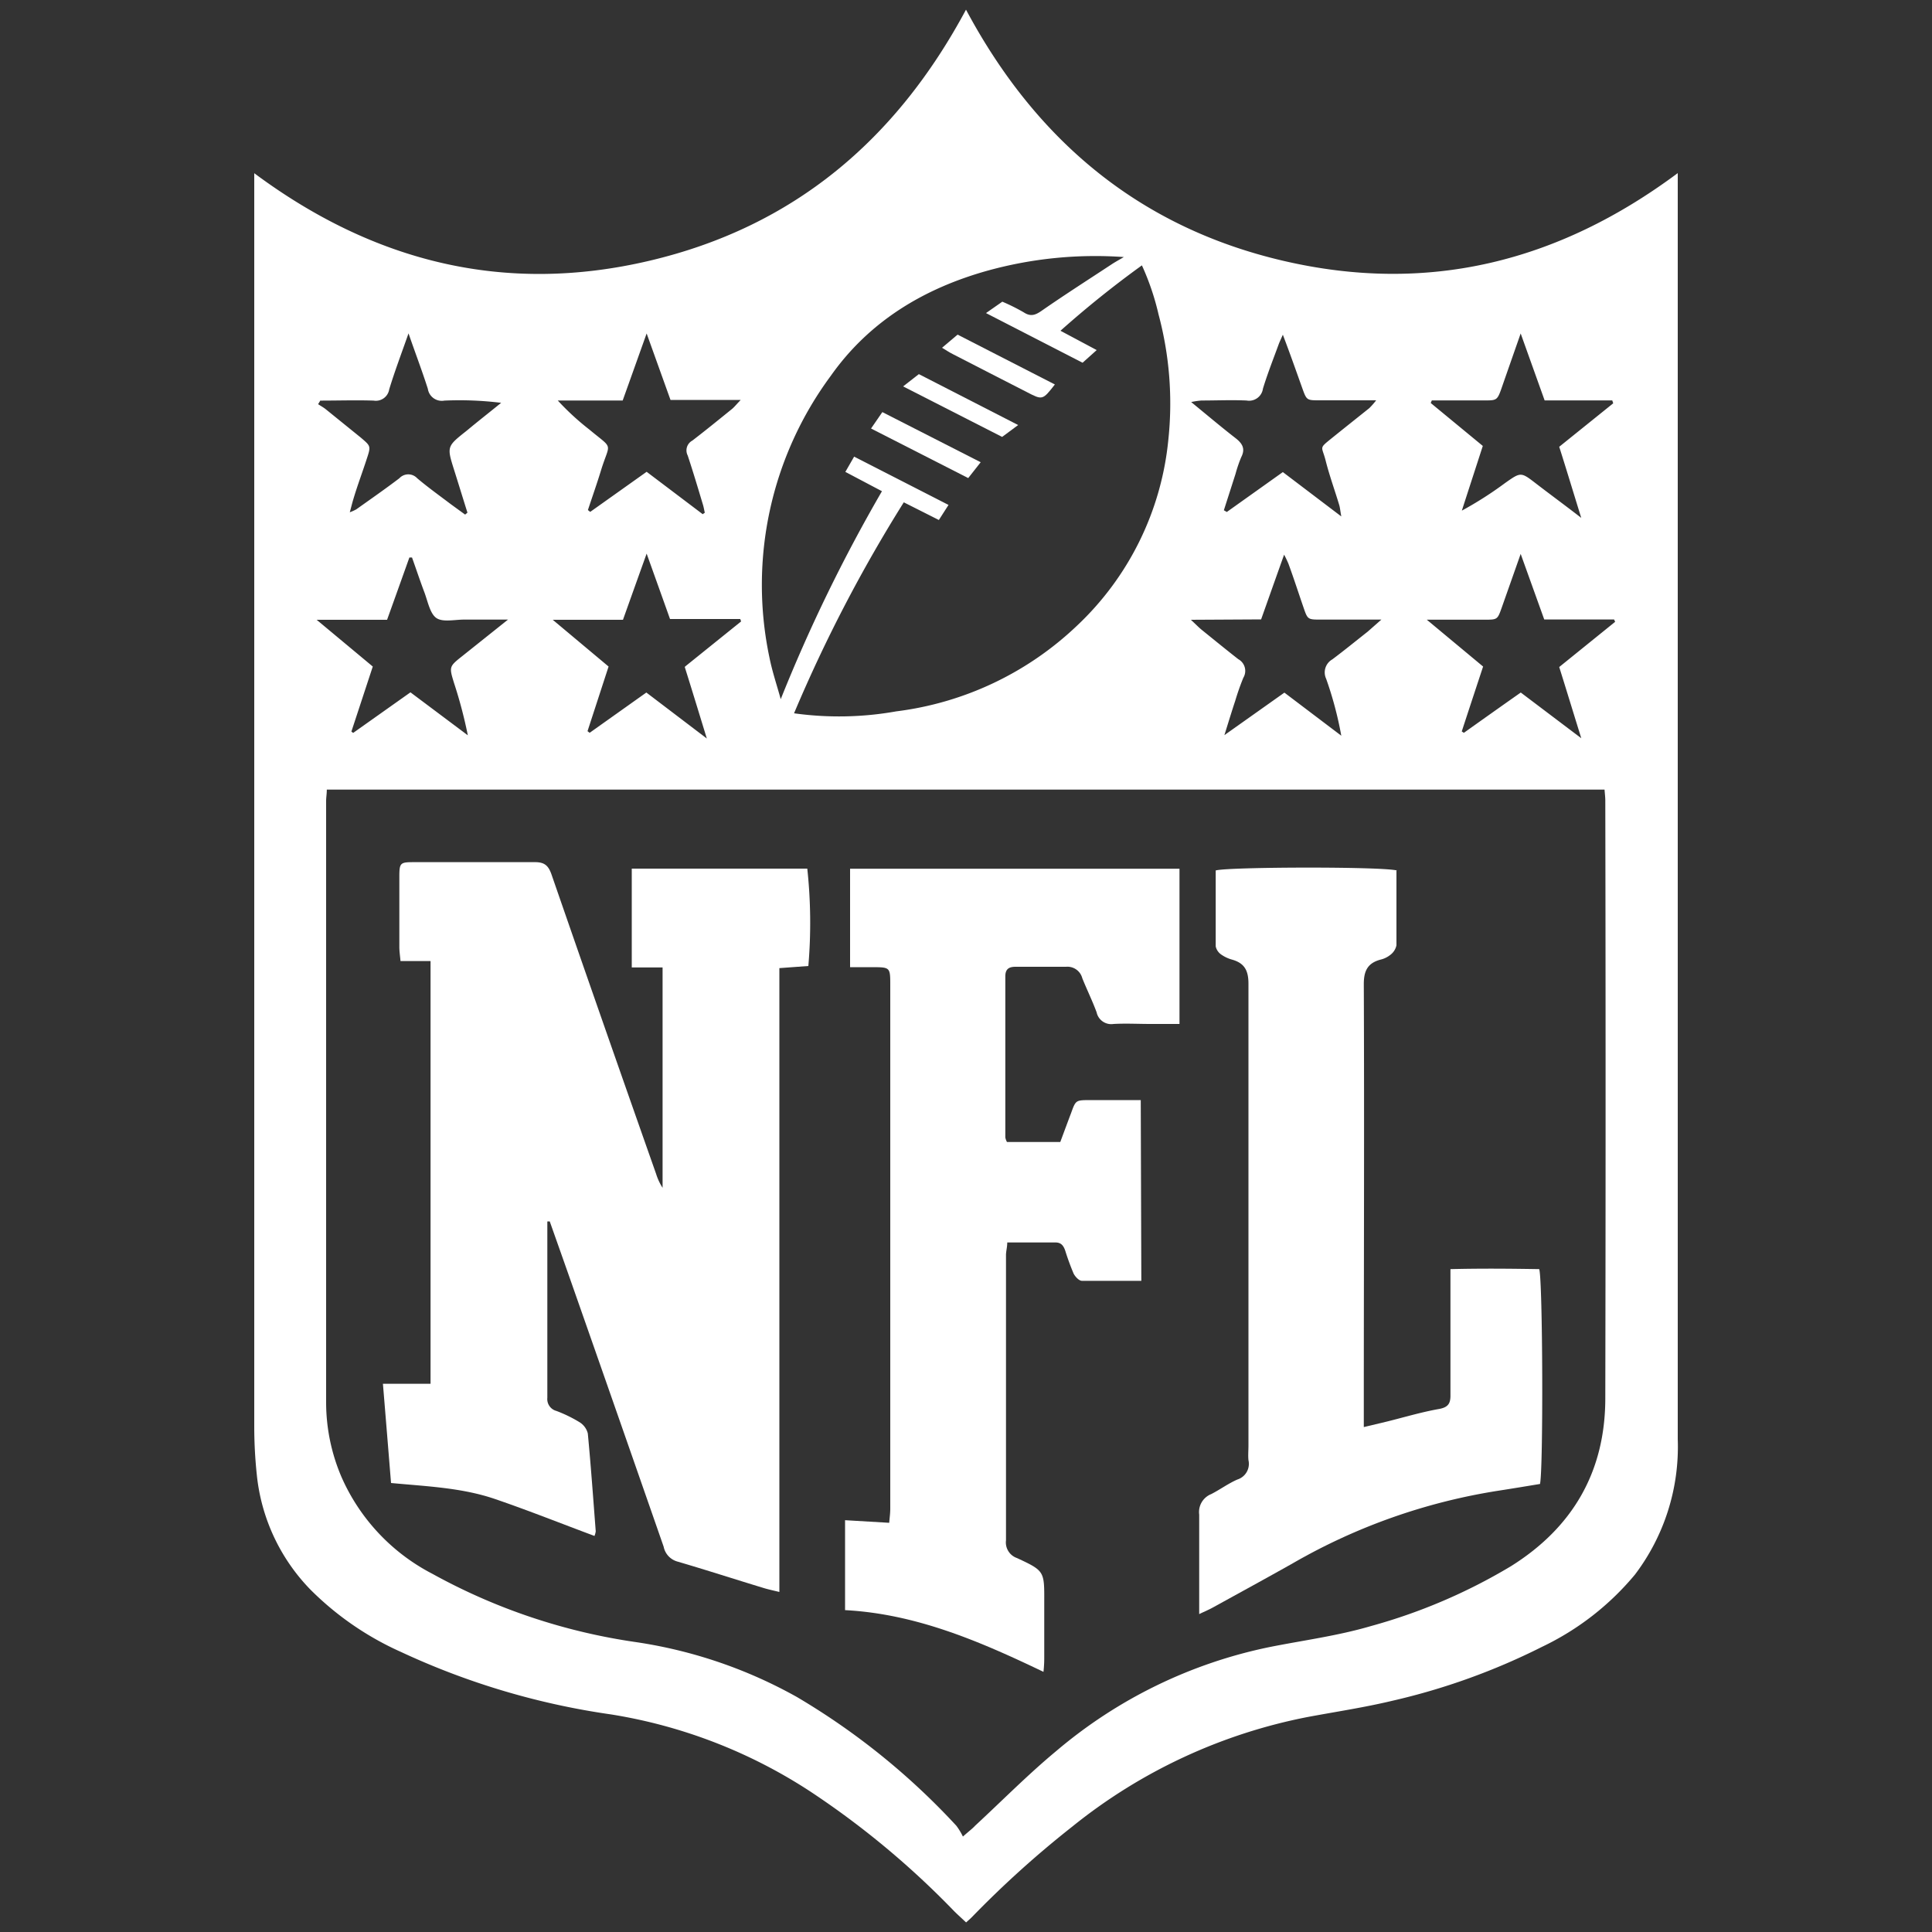 <?xml version="1.0" encoding="UTF-8"?>
<svg xmlns="http://www.w3.org/2000/svg" id="Layer_1" data-name="Layer 1" viewBox="0 0 200 200">
  <rect x="0" y="0" width="200" height="200" fill="#333333" stroke="none"/>
  <g id="nfl">
    <path d="M100,199c-.44-.42-.85-.78-1.24-1.17a88.56,88.56,0,0,0-14.84-12.35,52.9,52.9,0,0,0-20.64-8A77.27,77.27,0,0,1,41.49,171a31.26,31.26,0,0,1-9.36-6.45,19.92,19.92,0,0,1-5.55-11.93,47.55,47.55,0,0,1-.26-4.92q0-63.95,0-127.9V17.93C38.73,27.16,52.29,30.5,67.2,27S92.75,14.52,100,1c7.22,13.52,17.95,22.53,32.85,26s28.4.17,40.83-9.08v1.63q0,64.73,0,129.45a21.88,21.88,0,0,1-4.43,14,28.35,28.35,0,0,1-9.62,7.48,68.36,68.36,0,0,1-15.48,5.58c-2.88.69-5.81,1.13-8.71,1.67A55.77,55.77,0,0,0,111,189.09a104.66,104.66,0,0,0-10.38,9.36c-.16.16-.33.31-.6.55M166.16,81.74H33.83c0,.45-.07.81-.07,1.18q0,31.15,0,62.31a19.66,19.66,0,0,0,1.6,7.69,20.63,20.63,0,0,0,9.4,10A61.75,61.75,0,0,0,65.9,170a48.68,48.68,0,0,1,16.59,5.67A72.82,72.82,0,0,1,99,189a6.65,6.65,0,0,1,.68,1.12c.63-.56,1-.83,1.26-1.12,2.8-2.59,5.48-5.31,8.41-7.74a49.48,49.48,0,0,1,22.09-10.76c3.5-.7,7-1.15,10.48-2.17a58,58,0,0,0,14.48-6.19c6.4-4,9.77-9.78,9.78-17.37q.06-30.95,0-61.89c0-.36-.05-.73-.08-1.17M93.56,52A152.45,152.45,0,0,0,82.2,73.84a33.71,33.71,0,0,0,10.58-.2,33.05,33.05,0,0,0,18.69-8.85,30.49,30.49,0,0,0,9.47-19.21,35.6,35.6,0,0,0-1-13,26.55,26.55,0,0,0-1.73-5.11,104.88,104.88,0,0,0-8.43,6.77l3.75,2-1.46,1.31-10-5.14,1.69-1.18a19.78,19.78,0,0,1,2.21,1.1c.73.48,1.22.29,1.89-.18,2.39-1.66,4.85-3.23,7.28-4.83.34-.22.69-.41,1.2-.71A41.83,41.83,0,0,0,102.3,28C95.67,29.84,90,33.24,86,38.91A36.39,36.39,0,0,0,79.66,68.1c.29,1.45.77,2.85,1.16,4.28A164.67,164.67,0,0,1,91.3,50.85l-3.79-2,.91-1.58,9.77,5-1,1.56L93.56,52M70.92,69l5.8-4.67-.09-.25H69.36c-.8-2.25-1.57-4.39-2.42-6.77-.87,2.42-1.64,4.58-2.45,6.85H57.22L63,69l-2.18,6.69.22.17,5.87-4.17,6.26,4.76c-.8-2.61-1.53-5-2.28-7.39m52.39-4.9c.53.49.83.81,1.17,1.08,1.24,1,2.46,2,3.74,3a1.38,1.38,0,0,1,.52,1.92,25.06,25.06,0,0,0-.84,2.39c-.36,1.08-.69,2.17-1.12,3.55l6.21-4.4,5.89,4.46a37.52,37.52,0,0,0-1.57-5.9,1.55,1.55,0,0,1,.64-2c1.24-.93,2.44-1.91,3.66-2.87L143,64.14h-6.25c-1.37,0-1.38,0-1.81-1.25-.52-1.51-1-3-1.56-4.53a10.33,10.33,0,0,0-.45-.94c-.85,2.38-1.61,4.53-2.38,6.7ZM36.37,75.73l.19.14,5.93-4.2,5.94,4.45A47.63,47.63,0,0,0,47,70.7c-.52-1.69-.51-1.7.89-2.81l4.7-3.75c-1.73,0-3.14,0-4.55,0-1,0-2.23.3-2.89-.18s-.88-1.78-1.25-2.73c-.44-1.17-.83-2.35-1.25-3.52l-.27,0c-.75,2.1-1.5,4.2-2.31,6.45H32.78L38.59,69l-2.22,6.75m127.32.66c-.81-2.6-1.54-5-2.28-7.36l5.79-4.68-.11-.24h-7.23l-2.44-6.79-1.95,5.53c-.45,1.27-.45,1.28-1.77,1.28-1.9,0-3.81,0-6,0L153.53,69c-.76,2.3-1.49,4.51-2.21,6.72l.22.14c1.94-1.38,3.88-2.76,5.89-4.17l6.26,4.73m-37-23.6L127,53l5.8-4.13,6.05,4.59c-.11-.6-.13-.91-.22-1.2-.46-1.53-1-3-1.4-4.58s-.77-1.18.77-2.43c1.24-1,2.5-2,3.75-3a7.69,7.69,0,0,0,.71-.81h-5.87c-1.32,0-1.33,0-1.79-1.29-.63-1.76-1.25-3.53-2-5.5-.22.5-.36.78-.46,1.07-.55,1.5-1.14,3-1.6,4.51a1.45,1.45,0,0,1-1.7,1.23c-1.55-.07-3.11,0-4.66,0a7.94,7.94,0,0,0-1.07.16c1.65,1.35,3.08,2.56,4.56,3.71.73.56,1.08,1.11.62,2a14.08,14.08,0,0,0-.59,1.73l-1.19,3.71m26.79-6.61c-.74,2.29-1.46,4.49-2.17,6.7A37.9,37.9,0,0,0,155.81,50c1.63-1.15,1.63-1.15,3.19.05s3,2.25,4.69,3.56c-.82-2.64-1.53-5-2.28-7.36L167,41.75l-.1-.3h-7l-2.48-6.93c-.7,2-1.29,3.68-1.87,5.35s-.52,1.58-2.16,1.58h-5.17l-.11.27,5.41,4.46M33.17,41.45l-.24.39c.27.18.55.33.8.53l3.62,2.93c1,.86,1.06.86.65,2.1-.46,1.43-1,2.85-1.42,4.27-.12.39-.21.78-.37,1.36a4.92,4.92,0,0,0,.67-.3c1.5-1.07,3-2.11,4.46-3.22a1.26,1.26,0,0,1,1.85,0c1.11.94,2.3,1.79,3.46,2.67l1.5,1.09.24-.2c-.46-1.46-.91-2.93-1.37-4.39-.78-2.47-.77-2.46,1.3-4.1,1.2-1,2.38-1.92,3.56-2.88A35.19,35.19,0,0,0,46,41.47a1.46,1.46,0,0,1-1.71-1.22c-.59-1.85-1.29-3.68-2-5.74-.73,2.08-1.43,3.92-2,5.8a1.4,1.4,0,0,1-1.61,1.16c-1.82-.06-3.66,0-5.49,0M72.72,53.24l.24-.16c-.07-.31-.12-.63-.22-.93-.5-1.67-1-3.34-1.55-5a1.15,1.15,0,0,1,.48-1.54c1.38-1.06,2.73-2.16,4.09-3.26.26-.21.47-.49.92-.95H69.41l-2.47-6.88c-.86,2.4-1.64,4.6-2.48,6.94H57.74a26.79,26.79,0,0,0,3.26,3c2.58,2.15,2.14,1.22,1.21,4.25-.42,1.37-.9,2.73-1.35,4.09l.24.19,5.84-4.15,5.78,4.37" fill="#fff"></path>
    <path d="M56.66,126.48c0,6.07,0,12.15,0,18.22a1.27,1.27,0,0,0,.94,1.36A14.11,14.11,0,0,1,60,147.23a1.92,1.92,0,0,1,.85,1.16c.32,3.37.56,6.75.82,10.13a1.94,1.94,0,0,1-.13.48c-3.44-1.28-6.84-2.64-10.29-3.82s-7.08-1.31-10.77-1.66c-.28-3.45-.55-6.77-.84-10.27h4.93V99.49H41.46c-.05-.57-.12-1-.12-1.47q0-3.61,0-7.21c0-1.48.07-1.56,1.48-1.56,4.19,0,8.38,0,12.58,0,1,0,1.38.39,1.69,1.27q5.38,15.54,10.83,31a5.85,5.85,0,0,0,.67,1.44V100.15H65.4V89.92H83.57A52.41,52.41,0,0,1,83.68,100l-3,.22V164.8c-.69-.17-1.18-.27-1.66-.42-3-.91-5.92-1.86-8.9-2.73a2,2,0,0,1-1.42-1.54q-4.78-13.73-9.59-27.44c-.73-2.08-1.47-4.16-2.2-6.23l-.24,0" fill="#fff"></path>
    <path d="M118.15,132.59c-2.12,0-4.14,0-6.15,0-.3,0-.7-.43-.86-.75a25.07,25.07,0,0,1-.87-2.38c-.17-.48-.4-.84-1-.84-1.64,0-3.28,0-5,0,0,.5-.13.9-.13,1.31,0,9.84,0,19.69,0,29.53a1.71,1.71,0,0,0,1.14,1.83c2.84,1.32,2.83,1.36,2.82,4.48,0,1.89,0,3.77,0,5.66,0,.45,0,.89-.08,1.64-6.67-3.2-13.22-6-20.54-6.39v-9.31l4.57.27c.05-.58.11-1,.11-1.48q0-27.06,0-54.13c0-1.9,0-1.9-1.85-1.91H88V89.93h34.1V106h-3c-1.27,0-2.55-.07-3.82,0a1.55,1.55,0,0,1-1.76-1.21c-.44-1.19-1-2.33-1.48-3.52a1.59,1.59,0,0,0-1.68-1.19c-1.74,0-3.48,0-5.22,0-.7,0-1.07.23-1.07,1q0,8.34,0,16.67a1.7,1.7,0,0,0,.17.47h5.52c.35-.94.74-2,1.12-3,.48-1.33.48-1.33,1.92-1.34h5.29Z" fill="#fff"></path>
    <path d="M144.56,90.06c0,2.63,0,5.21,0,7.8a1.67,1.67,0,0,1-.65,1,2.56,2.56,0,0,1-1,.48c-1.34.36-1.74,1.17-1.73,2.58.06,14.6,0,29.21,0,43.81v2l2.35-.56c1.82-.45,3.64-1,5.48-1.32.9-.18,1.15-.56,1.14-1.42,0-3.72,0-7.44,0-11.16v-1.89c3.16-.08,6.19-.05,9.19,0,.37,1.17.43,20.77.08,22.24-1.4.23-2.83.47-4.26.69a61.6,61.6,0,0,0-21.31,7.51c-2.75,1.55-5.52,3.06-8.28,4.58-.39.22-.81.39-1.43.69V164c0-2.4,0-4.81,0-7.21a2,2,0,0,1,1.24-2.12c.92-.47,1.77-1.1,2.71-1.51a1.7,1.7,0,0,0,1.15-2c-.05-.51,0-1,0-1.55,0-15.93,0-31.85,0-47.77,0-1.36-.4-2.12-1.66-2.49a3.65,3.65,0,0,1-1.15-.53,1.38,1.38,0,0,1-.58-.85c0-2.63,0-5.26,0-7.86,1.2-.37,17.08-.42,18.76,0" fill="#fff"></path>
    <path d="M97.52,36l1.61-1.36,10.07,5.16c-1.28,1.64-1.28,1.63-2.92.78-2.55-1.31-5.11-2.61-7.66-3.93-.32-.16-.62-.36-1.1-.65" fill="#fff"></path>
    <path d="M101.52,47.85l-1.29,1.64L90.17,44.36l1.17-1.7,10.18,5.19" fill="#fff"></path>
    <path d="M105.4,44l-1.66,1.23L93.49,40l1.63-1.27L105.4,44" fill="#fff"></path>
  </g>
</svg>
